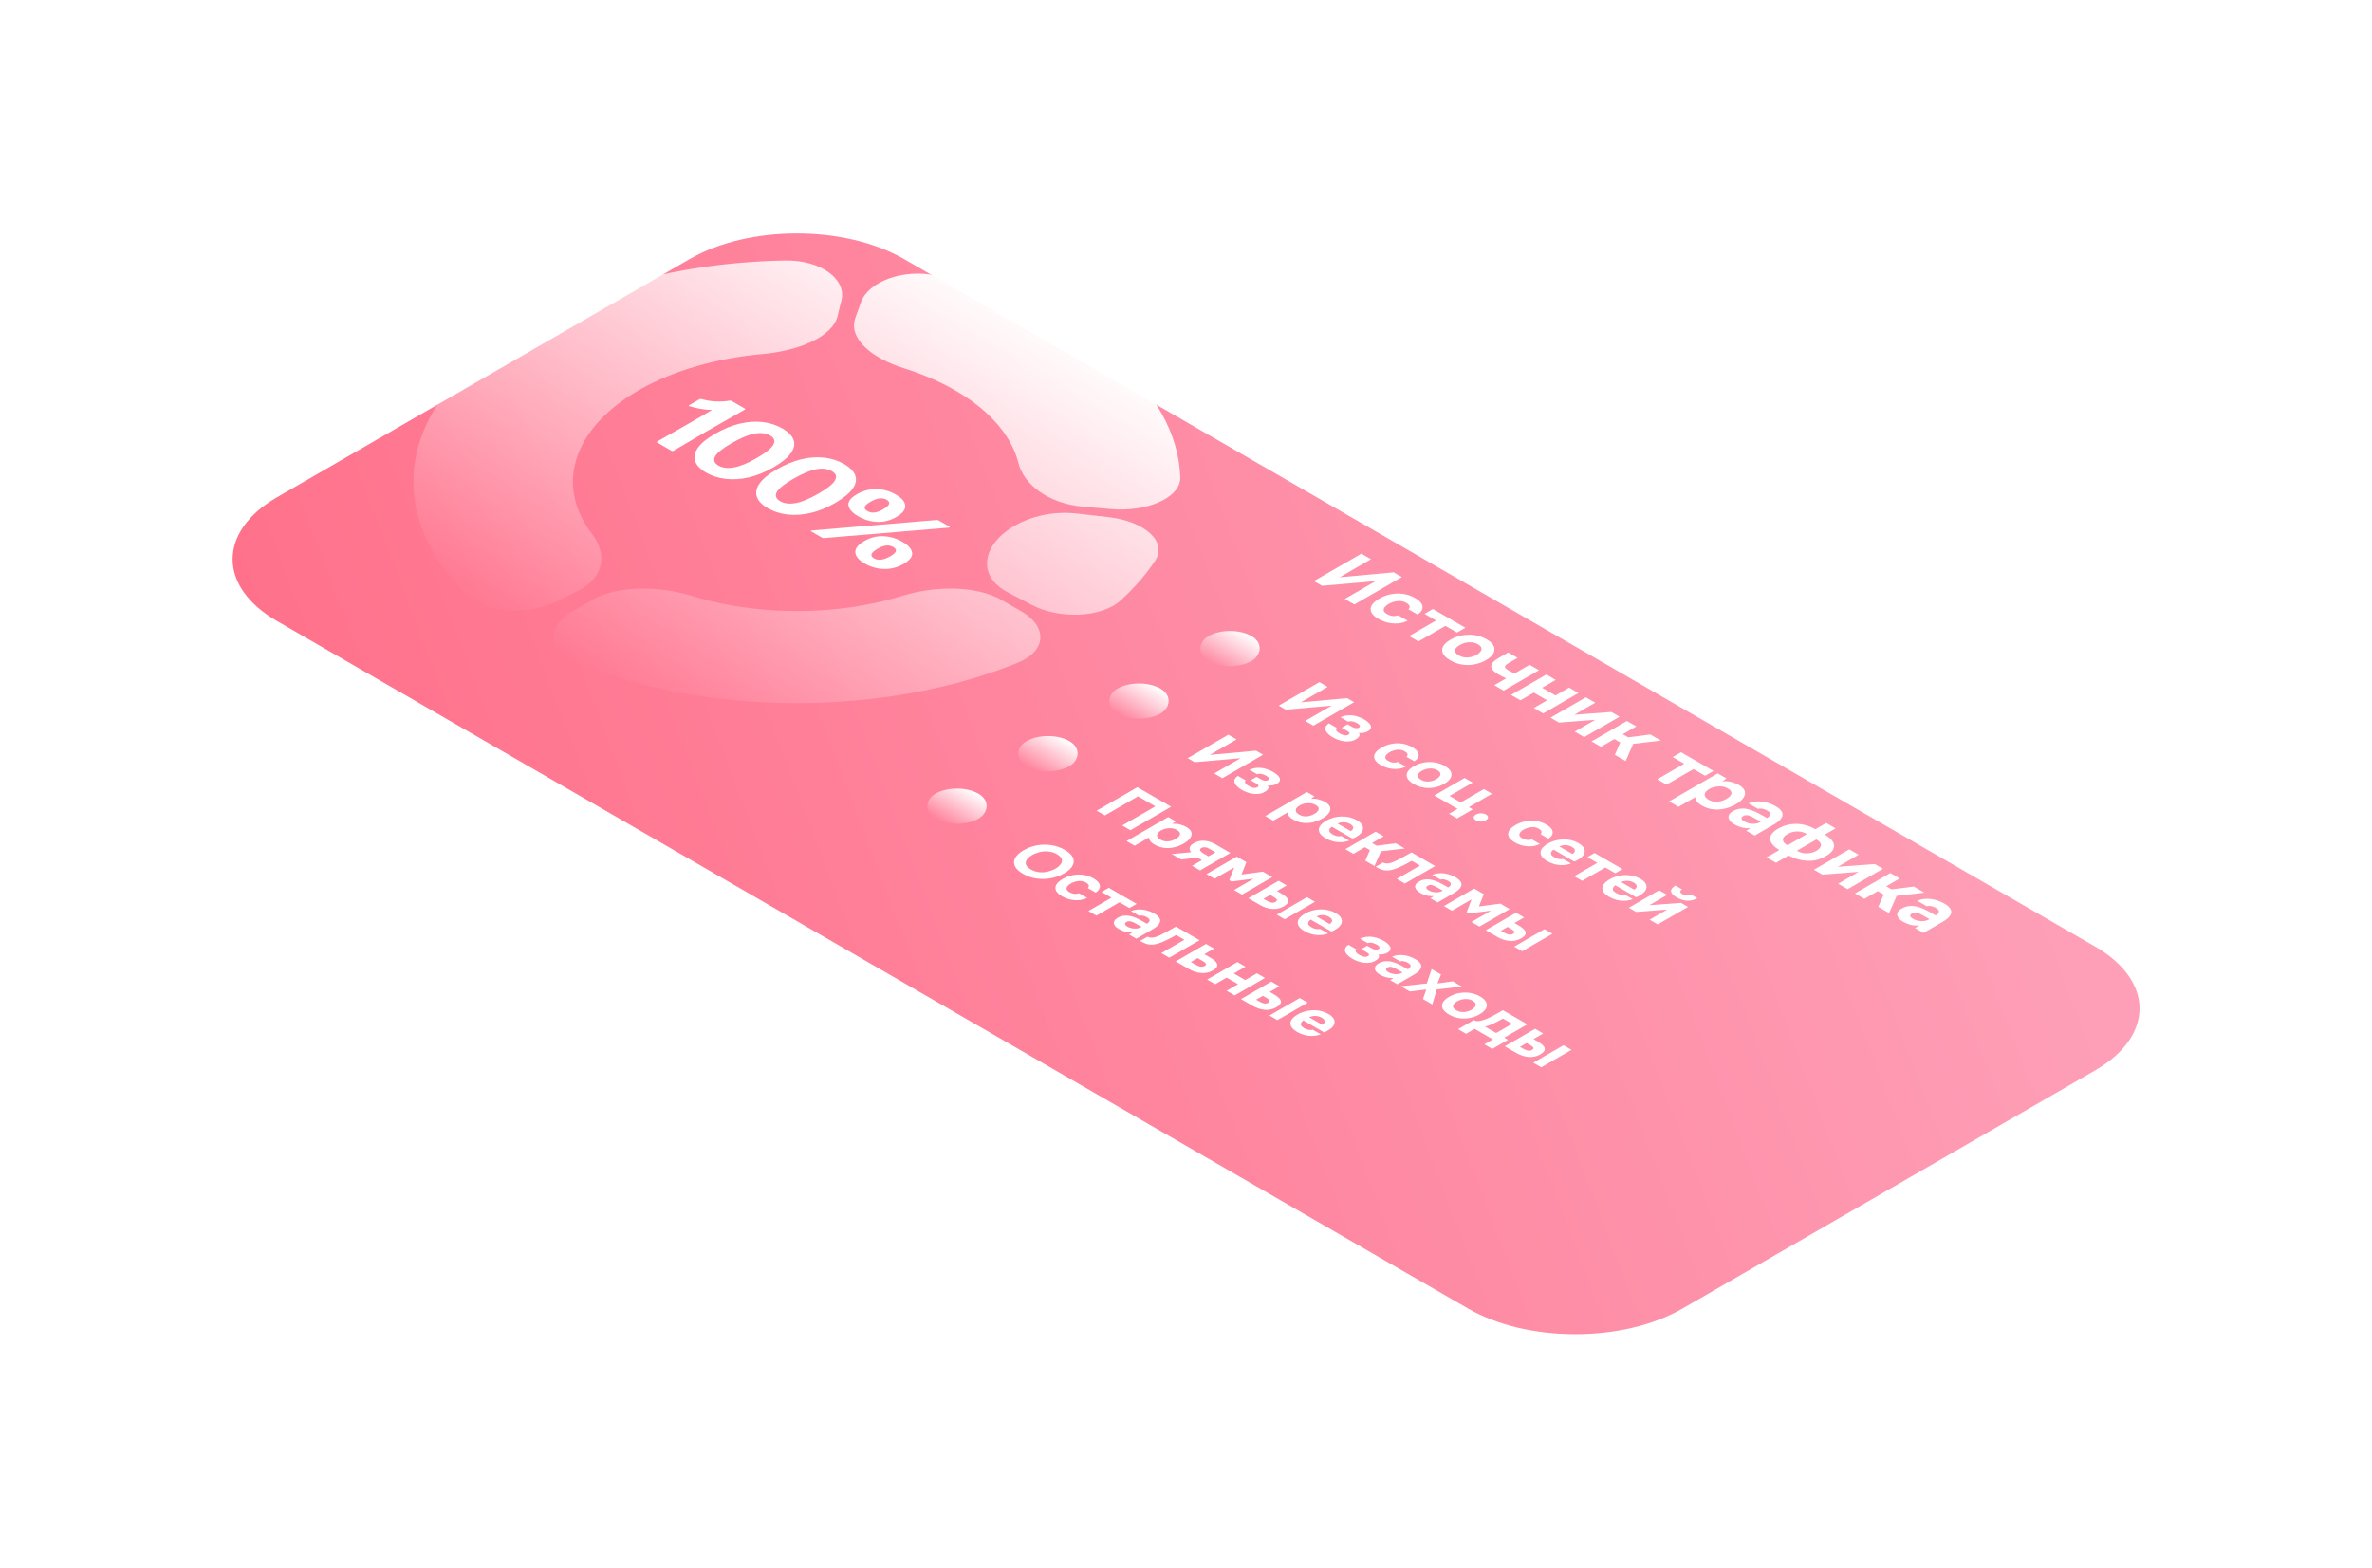 <?xml version="1.0" encoding="UTF-8"?> <svg xmlns="http://www.w3.org/2000/svg" width="475" height="314" viewBox="0 0 475 314" fill="none"><g filter="url(#filter0_bd_435_717)"><path d="M138.098 36.399C149.959 29.551 169.188 29.551 181.048 36.399L419.557 174.101C431.417 180.949 431.417 192.051 419.557 198.899L336.933 246.601C325.072 253.449 305.843 253.449 293.983 246.601L55.474 108.899C43.614 102.051 43.614 90.949 55.474 84.101L138.098 36.399Z" fill="url(#paint0_linear_435_717)"></path></g><path d="M204.545 122.465C209.698 125.44 209.75 130.328 203.792 132.751C199.175 134.628 194.203 136.21 188.961 137.463C179.644 139.691 169.658 140.838 159.573 140.838C149.488 140.838 139.502 139.691 130.185 137.463C124.944 136.21 119.971 134.628 115.355 132.751C109.397 130.328 109.448 125.44 114.601 122.465L118.531 120.196C123.684 117.221 131.994 117.348 138.419 119.332C139.716 119.733 141.048 120.097 142.411 120.423C147.852 121.724 153.684 122.394 159.573 122.394C165.463 122.394 171.295 121.724 176.736 120.423C178.099 120.097 179.431 119.733 180.727 119.332C187.153 117.348 195.463 117.221 200.616 120.196L204.545 122.465Z" fill="url(#paint1_linear_435_717)"></path><path d="M111.426 120.492C105.909 123.241 97.462 122.912 93.714 119.304C88.003 113.806 84.397 107.631 83.21 101.196C81.555 92.223 84.682 83.171 92.173 75.251C99.664 67.331 111.162 60.919 125.133 56.872C135.151 53.97 146.098 52.383 157.197 52.184C164.48 52.054 169.526 55.979 168.503 60.145L167.723 63.322C166.699 67.487 159.925 70.269 152.723 70.911C148.135 71.321 143.658 72.141 139.46 73.357C131.301 75.721 124.586 79.466 120.211 84.091C115.837 88.716 114.011 94.002 114.977 99.243C115.475 101.939 116.699 104.557 118.583 107.007C121.54 110.853 121.149 115.647 115.633 118.396L111.426 120.492Z" fill="url(#paint2_linear_435_717)"></path><path d="M172.41 60.537C173.881 56.416 180.924 53.704 187.705 55.245C201.691 58.424 213.852 63.927 222.561 71.136C231.27 78.346 236.014 86.836 236.349 95.512C236.512 99.718 229.67 102.597 222.464 101.97L216.968 101.492C209.763 100.866 205.004 96.93 203.953 92.767C202.956 88.817 200.381 85.018 196.358 81.688C192.335 78.358 187.05 75.65 180.974 73.746C174.57 71.738 169.817 67.8 171.288 63.679L172.41 60.537Z" fill="url(#paint3_linear_435_717)"></path><path d="M221.98 103.58C229.131 104.392 233.893 108.433 231.286 112.362C229.457 115.118 227.156 117.762 224.417 120.254C220.513 123.807 212.054 124.013 206.659 121.185L201.794 118.634C196.814 116.023 196.627 111.596 199.647 108.126V108.126C202.667 104.655 208.931 102.1 215.532 102.849L221.98 103.58Z" fill="url(#paint4_linear_435_717)"></path><path d="M131.631 88.652C131.498 88.575 131.498 88.499 131.631 88.422L138.387 84.57L142.597 82.115C141.857 82.107 141.107 82.036 140.345 81.903C139.591 81.774 138.837 81.597 138.083 81.371C137.895 81.311 137.877 81.236 138.031 81.147L140.063 79.974C140.167 79.914 140.297 79.9 140.45 79.932C141.421 80.202 142.377 80.359 143.32 80.404C144.27 80.452 145.198 80.4 146.106 80.246C146.253 80.218 146.378 80.234 146.483 80.295L149.143 81.831C149.269 81.903 149.269 81.976 149.143 82.049L141.351 86.487L134.868 90.291C134.735 90.367 134.606 90.369 134.48 90.297L131.631 88.652ZM141.392 94.65C140.219 93.973 139.489 93.213 139.203 92.37C138.916 91.528 139.098 90.641 139.747 89.71C140.397 88.778 141.538 87.841 143.172 86.898C144.869 85.918 146.524 85.237 148.137 84.854C149.764 84.471 151.3 84.366 152.745 84.539C154.191 84.713 155.503 85.14 156.684 85.821C157.857 86.499 158.597 87.252 158.904 88.083C159.218 88.917 159.047 89.802 158.391 90.737C157.741 91.677 156.558 92.642 154.84 93.634C153.206 94.577 151.583 95.237 149.97 95.611C148.357 95.986 146.817 96.089 145.351 95.92C143.891 95.755 142.572 95.331 141.392 94.65ZM143.864 93.247C144.68 93.719 145.707 93.848 146.943 93.634C148.193 93.42 149.729 92.787 151.551 91.735C153.374 90.683 154.481 89.79 154.872 89.056C155.277 88.323 155.064 87.716 154.233 87.236C153.395 86.752 152.354 86.623 151.111 86.849C149.869 87.075 148.318 87.724 146.461 88.796C144.653 89.841 143.56 90.725 143.183 91.451C142.82 92.177 143.047 92.775 143.864 93.247ZM153.748 101.784C152.575 101.106 151.845 100.346 151.559 99.504C151.272 98.661 151.454 97.774 152.103 96.843C152.753 95.912 153.894 94.975 155.528 94.031C157.225 93.052 158.88 92.37 160.493 91.987C162.12 91.604 163.656 91.499 165.101 91.673C166.547 91.846 167.859 92.274 169.039 92.955C170.213 93.632 170.953 94.386 171.26 95.216C171.574 96.051 171.403 96.936 170.747 97.871C170.097 98.811 168.914 99.776 167.196 100.768C165.562 101.711 163.939 102.37 162.326 102.745C160.713 103.12 159.173 103.223 157.707 103.054C156.247 102.888 154.928 102.465 153.748 101.784ZM156.219 100.381C157.036 100.852 158.063 100.981 159.299 100.768C160.549 100.554 162.085 99.921 163.907 98.869C165.73 97.817 166.836 96.924 167.227 96.19C167.632 95.456 167.42 94.85 166.589 94.37C165.751 93.886 164.71 93.757 163.467 93.983C162.224 94.209 160.674 94.858 158.817 95.93C157.008 96.974 155.916 97.859 155.539 98.585C155.176 99.31 155.402 99.909 156.219 100.381ZM171.864 103.414C170.67 102.725 170.017 101.993 169.906 101.219C169.801 100.449 170.37 99.706 171.613 98.988C172.849 98.274 174.154 97.936 175.53 97.972C176.913 98.004 178.204 98.367 179.405 99.061C180.599 99.75 181.221 100.492 181.27 101.286C181.333 102.08 180.746 102.834 179.51 103.548C178.274 104.261 176.986 104.59 175.645 104.533C174.319 104.477 173.058 104.104 171.864 103.414ZM165.004 107.774C164.864 107.791 164.745 107.77 164.648 107.714L162.469 106.456C162.392 106.412 162.364 106.367 162.385 106.323C162.42 106.279 162.49 106.255 162.595 106.251L187.575 104.152C187.708 104.14 187.823 104.162 187.921 104.219L190.099 105.477C190.183 105.525 190.211 105.569 190.183 105.61C190.155 105.65 190.085 105.674 189.973 105.682L165.004 107.774ZM173.687 102.362C174.12 102.612 174.587 102.713 175.09 102.665C175.593 102.616 176.179 102.399 176.85 102.012C177.562 101.6 177.96 101.238 178.044 100.923C178.135 100.613 177.974 100.339 177.562 100.101C177.157 99.867 176.686 99.776 176.148 99.829C175.61 99.881 174.985 100.113 174.273 100.524C173.624 100.899 173.254 101.238 173.163 101.54C173.086 101.842 173.261 102.116 173.687 102.362ZM173.163 112.872C171.969 112.183 171.34 111.441 171.278 110.647C171.229 109.853 171.822 109.099 173.058 108.385C174.294 107.672 175.575 107.343 176.902 107.4C178.243 107.456 179.51 107.829 180.704 108.518C181.898 109.208 182.548 109.937 182.652 110.707C182.771 111.477 182.205 112.223 180.955 112.945C179.72 113.658 178.41 113.999 177.028 113.967C175.659 113.934 174.371 113.57 173.163 112.872ZM175.006 111.832C175.418 112.07 175.89 112.161 176.42 112.104C176.958 112.052 177.583 111.82 178.295 111.409C178.944 111.034 179.311 110.697 179.395 110.399C179.486 110.097 179.315 109.82 178.882 109.57C178.456 109.325 177.988 109.224 177.478 109.268C176.975 109.316 176.389 109.534 175.719 109.921C175.006 110.332 174.608 110.695 174.525 111.01C174.441 111.324 174.601 111.598 175.006 111.832Z" fill="white"></path><path d="M263.104 116.389L272.612 110.899L274.533 112.008L268.274 115.622L279.086 114.637L280.724 115.583L271.216 121.072L269.295 119.964L275.473 116.397L264.742 117.335L263.104 116.389ZM276.036 123.964C275.31 123.545 274.836 123.101 274.612 122.63C274.397 122.165 274.424 121.7 274.693 121.235C274.97 120.764 275.476 120.317 276.21 119.893C276.953 119.464 277.737 119.172 278.561 119.017C279.393 118.857 280.221 118.839 281.045 118.963C281.878 119.092 282.666 119.371 283.409 119.8C283.982 120.131 284.389 120.485 284.631 120.862C284.873 121.24 284.935 121.617 284.819 121.994C284.711 122.377 284.398 122.744 283.879 123.096L282.039 122.033C282.272 121.806 282.343 121.584 282.254 121.366C282.173 121.154 281.976 120.958 281.663 120.777C281.242 120.534 280.817 120.402 280.387 120.382C279.957 120.361 279.541 120.41 279.138 120.529C278.735 120.648 278.386 120.793 278.09 120.963C277.759 121.154 277.5 121.366 277.312 121.599C277.124 121.832 277.052 122.069 277.097 122.312C277.159 122.555 277.383 122.788 277.768 123.01C278.09 123.196 278.444 123.318 278.829 123.375C279.223 123.426 279.613 123.382 279.998 123.243L281.878 124.328C281.251 124.639 280.593 124.817 279.904 124.863C279.214 124.91 278.534 124.853 277.862 124.693C277.209 124.533 276.6 124.29 276.036 123.964ZM282.18 127.403L287.579 124.286L285.269 122.952L286.948 121.983L293.448 125.736L291.769 126.705L289.446 125.364L284.047 128.481L282.18 127.403ZM290.426 132.272C289.71 131.859 289.227 131.414 288.976 130.939C288.734 130.458 288.734 129.977 288.976 129.496C289.227 129.011 289.723 128.553 290.467 128.124C291.228 127.685 292.029 127.393 292.871 127.248C293.73 127.103 294.572 127.098 295.395 127.232C296.228 127.372 296.998 127.646 297.705 128.054C298.422 128.468 298.892 128.915 299.116 129.396C299.339 129.876 299.326 130.36 299.075 130.846C298.825 131.332 298.319 131.794 297.558 132.234C296.815 132.663 296.022 132.95 295.181 133.094C294.357 133.239 293.538 133.242 292.723 133.102C291.917 132.968 291.152 132.691 290.426 132.272ZM292.118 131.264C292.539 131.507 292.96 131.647 293.381 131.683C293.811 131.724 294.223 131.693 294.616 131.59C295.019 131.492 295.382 131.35 295.704 131.164C296.027 130.977 296.277 130.766 296.456 130.528C296.653 130.29 296.721 130.044 296.658 129.791C296.613 129.538 296.38 129.29 295.959 129.047C295.557 128.814 295.131 128.682 294.684 128.651C294.245 128.615 293.82 128.649 293.408 128.752C293.005 128.861 292.638 129.011 292.307 129.202C291.984 129.388 291.733 129.595 291.554 129.822C291.384 130.055 291.335 130.295 291.407 130.543C291.478 130.791 291.716 131.032 292.118 131.264ZM299.231 137.247L301.609 135.875C301.215 135.689 300.906 135.536 300.682 135.418C300.467 135.304 300.275 135.198 300.104 135.1C299.424 134.707 298.976 134.329 298.761 133.968C298.555 133.601 298.573 133.234 298.815 132.867C299.075 132.5 299.54 132.122 300.212 131.735L302.025 130.688L303.905 131.773L302.159 132.781C301.891 132.936 301.68 133.089 301.528 133.239C301.385 133.383 301.344 133.541 301.407 133.712C301.479 133.877 301.703 134.068 302.079 134.286C302.24 134.379 302.428 134.477 302.643 134.58C302.867 134.689 303.09 134.792 303.314 134.89L306.309 133.161L308.189 134.247L301.112 138.333L299.231 137.247ZM302.588 139.185L309.665 135.099L311.545 136.184L308.819 137.758L311.492 139.301L314.218 137.727L316.098 138.813L309.021 142.899L307.14 141.814L309.813 140.271L307.14 138.728L304.468 140.271L302.588 139.185ZM310.496 143.751L317.574 139.665L319.454 140.75L315.264 143.17C315.416 143.154 315.573 143.141 315.734 143.131C315.904 143.115 316.052 143.102 316.177 143.092L322.677 142.611L324.316 143.557L317.238 147.644L315.344 146.55L319.454 144.178C319.293 144.198 319.123 144.214 318.944 144.224C318.782 144.234 318.621 144.245 318.46 144.255L312.188 144.728L310.496 143.751ZM318.719 148.499L325.797 144.413L327.677 145.498L324.964 147.064L326.039 147.685L330.484 147.119L332.606 148.344L327.059 148.987L325.542 152.438L323.38 151.189L324.467 148.716L323.286 148.034L320.6 149.584L318.719 148.499ZM331.861 156.086L337.26 152.969L334.95 151.635L336.629 150.666L343.129 154.419L341.45 155.388L339.127 154.047L333.728 157.164L331.861 156.086ZM334.252 160.521L343.975 154.908L345.734 155.923L344.928 156.497C345.591 156.445 346.191 156.492 346.728 156.637C347.274 156.776 347.767 156.973 348.205 157.226C348.877 157.614 349.275 158.03 349.401 158.474C349.526 158.919 349.427 159.369 349.105 159.823C348.792 160.273 348.29 160.697 347.601 161.095C346.912 161.493 346.173 161.785 345.385 161.971C344.606 162.152 343.823 162.196 343.035 162.103C342.247 162.01 341.49 161.754 340.765 161.335C340.434 161.144 340.17 160.95 339.973 160.754C339.785 160.563 339.655 160.374 339.583 160.188C339.521 160.007 339.485 159.836 339.476 159.676L336.132 161.607L334.252 160.521ZM342.148 160.18C342.569 160.423 342.994 160.56 343.424 160.591C343.854 160.622 344.261 160.583 344.646 160.475C345.04 160.361 345.394 160.214 345.707 160.033C346.048 159.836 346.316 159.619 346.513 159.382C346.71 159.144 346.773 158.901 346.701 158.653C346.647 158.405 346.41 158.159 345.989 157.916C345.613 157.699 345.201 157.57 344.754 157.528C344.315 157.482 343.881 157.505 343.451 157.598C343.021 157.691 342.636 157.836 342.296 158.032C341.956 158.229 341.701 158.448 341.531 158.691C341.369 158.94 341.329 159.19 341.41 159.444C341.499 159.702 341.745 159.948 342.148 160.18ZM347.294 165.105C346.989 164.929 346.734 164.735 346.528 164.523C346.331 164.306 346.206 164.079 346.152 163.841C346.107 163.608 346.152 163.376 346.286 163.143C346.421 162.91 346.667 162.691 347.025 162.484C347.509 162.205 347.992 162.039 348.476 161.988C348.968 161.931 349.456 161.954 349.939 162.057C350.423 162.161 350.906 162.321 351.39 162.538C351.882 162.761 352.361 163.006 352.827 163.275L353.848 163.864C354.107 163.714 354.286 163.554 354.385 163.383C354.501 163.213 354.519 163.042 354.438 162.872C354.367 162.696 354.183 162.523 353.888 162.352C353.7 162.244 353.489 162.153 353.257 162.081C353.042 162.008 352.831 161.964 352.625 161.949C352.419 161.933 352.227 161.957 352.048 162.019L350.141 160.918C350.589 160.721 351.05 160.6 351.524 160.553C352.008 160.502 352.487 160.509 352.961 160.577C353.436 160.644 353.888 160.755 354.318 160.91C354.765 161.065 355.177 161.251 355.553 161.468C356.243 161.866 356.677 162.267 356.856 162.67C357.044 163.078 356.995 163.489 356.708 163.903C356.431 164.322 355.929 164.74 355.204 165.159L351.39 167.361L349.698 166.384L350.503 165.888C350.056 165.909 349.635 165.888 349.241 165.826C348.865 165.764 348.52 165.668 348.207 165.539C347.885 165.415 347.58 165.27 347.294 165.105ZM349.295 164.539C349.617 164.725 349.971 164.857 350.356 164.934C350.75 165.007 351.126 165.022 351.484 164.981C351.86 164.939 352.182 164.841 352.451 164.686L352.599 164.601L351.309 163.856C351.112 163.743 350.915 163.639 350.718 163.546C350.53 163.458 350.338 163.389 350.141 163.337C349.962 163.285 349.778 163.267 349.59 163.283C349.42 163.298 349.25 163.355 349.08 163.453C348.892 163.562 348.78 163.678 348.744 163.802C348.717 163.931 348.753 164.061 348.852 164.19C348.959 164.314 349.107 164.43 349.295 164.539ZM353.772 171.729L356.297 170.272C355.768 169.936 355.348 169.589 355.034 169.233C354.721 168.876 354.537 168.511 354.484 168.139C354.439 167.772 354.542 167.408 354.792 167.046C355.052 166.679 355.482 166.322 356.082 165.976C356.888 165.511 357.72 165.216 358.58 165.092C359.448 164.973 360.303 165.002 361.145 165.177C361.995 165.358 362.792 165.663 363.535 166.092L365.711 164.836L367.591 165.922L365.416 167.178C366.195 167.628 366.732 168.098 367.027 168.589C367.332 169.075 367.367 169.566 367.135 170.062C366.92 170.558 366.401 171.044 365.577 171.52C364.789 171.975 363.97 172.257 363.119 172.365C362.277 172.469 361.436 172.427 360.594 172.241C359.762 172.06 358.956 171.766 358.177 171.357L355.652 172.815L353.772 171.729ZM357.949 169.318L361.857 167.062C361.212 166.689 360.541 166.514 359.842 166.534C359.162 166.555 358.535 166.731 357.962 167.062C357.577 167.284 357.308 167.522 357.156 167.775C357.013 168.033 357.004 168.292 357.129 168.55C357.264 168.814 357.537 169.07 357.949 169.318ZM359.829 170.403C360.276 170.652 360.724 170.812 361.172 170.884C361.619 170.957 362.063 170.949 362.501 170.861C362.949 170.778 363.365 170.626 363.75 170.403C364.323 170.073 364.623 169.708 364.65 169.31C364.695 168.912 364.39 168.524 363.737 168.147L359.829 170.403ZM363.246 174.206L370.323 170.12L372.204 171.205L368.014 173.625C368.166 173.609 368.322 173.596 368.484 173.586C368.654 173.57 368.801 173.557 368.927 173.547L375.427 173.066L377.065 174.012L369.988 178.099L368.094 177.005L372.204 174.633C372.043 174.653 371.872 174.669 371.693 174.679C371.532 174.69 371.371 174.7 371.21 174.71L364.938 175.183L363.246 174.206ZM371.469 178.954L378.547 174.868L380.427 175.953L377.714 177.519L378.789 178.14L383.234 177.574L385.356 178.799L379.809 179.442L378.292 182.893L376.129 181.644L377.217 179.171L376.035 178.489L373.349 180.039L371.469 178.954ZM381.079 184.611C380.774 184.435 380.519 184.241 380.313 184.029C380.116 183.812 379.991 183.584 379.937 183.347C379.892 183.114 379.937 182.881 380.071 182.649C380.206 182.416 380.452 182.196 380.81 181.99C381.294 181.711 381.777 181.545 382.26 181.493C382.753 181.437 383.241 181.46 383.724 181.563C384.208 181.667 384.691 181.827 385.175 182.044C385.667 182.266 386.146 182.512 386.612 182.781L387.633 183.37C387.892 183.22 388.071 183.06 388.17 182.889C388.286 182.719 388.304 182.548 388.223 182.377C388.152 182.202 387.968 182.028 387.673 181.858C387.485 181.749 387.274 181.659 387.042 181.587C386.827 181.514 386.616 181.47 386.41 181.455C386.204 181.439 386.012 181.462 385.833 181.524L383.926 180.423C384.373 180.227 384.835 180.106 385.309 180.059C385.793 180.007 386.272 180.015 386.746 180.082C387.221 180.149 387.673 180.261 388.103 180.416C388.55 180.571 388.962 180.757 389.338 180.974C390.028 181.372 390.462 181.773 390.641 182.176C390.829 182.584 390.78 182.995 390.493 183.409C390.216 183.827 389.714 184.246 388.989 184.665L385.175 186.867L383.483 185.89L384.288 185.394C383.841 185.414 383.42 185.394 383.026 185.332C382.65 185.27 382.305 185.174 381.992 185.045C381.67 184.921 381.365 184.776 381.079 184.611ZM383.08 184.044C383.402 184.231 383.756 184.362 384.141 184.44C384.535 184.512 384.911 184.528 385.269 184.486C385.645 184.445 385.967 184.347 386.236 184.192L386.384 184.107L385.094 183.362C384.897 183.248 384.7 183.145 384.503 183.052C384.315 182.964 384.123 182.894 383.926 182.843C383.747 182.791 383.563 182.773 383.375 182.788C383.205 182.804 383.035 182.861 382.865 182.959C382.677 183.068 382.565 183.184 382.529 183.308C382.502 183.437 382.538 183.566 382.637 183.696C382.744 183.82 382.892 183.936 383.08 184.044Z" fill="white"></path><path d="M256.059 141.337L264.209 136.631L265.855 137.582L260.491 140.679L269.758 139.835L271.162 140.646L263.012 145.351L261.366 144.401L266.661 141.343L257.464 142.148L256.059 141.337ZM266.925 147.703C266.603 147.517 266.315 147.311 266.062 147.085C265.808 146.859 265.62 146.622 265.497 146.374C265.39 146.126 265.379 145.876 265.463 145.623C265.547 145.37 265.766 145.125 266.119 144.885L267.685 145.789C267.554 145.9 267.504 146.022 267.535 146.155C267.566 146.288 267.65 146.421 267.788 146.553C267.934 146.682 268.099 146.799 268.283 146.906C268.452 147.003 268.636 147.092 268.836 147.172C269.043 147.247 269.246 147.289 269.446 147.298C269.653 147.302 269.845 147.254 270.021 147.152C270.16 147.072 270.233 146.99 270.24 146.906C270.248 146.822 270.206 146.735 270.114 146.646C270.029 146.562 269.903 146.471 269.734 146.374L268.675 145.763L269.86 145.078L270.689 145.557C270.827 145.636 270.962 145.701 271.092 145.749C271.223 145.798 271.349 145.831 271.472 145.849C271.595 145.867 271.71 145.867 271.817 145.849C271.925 145.831 272.028 145.794 272.128 145.736C272.274 145.652 272.343 145.559 272.335 145.457C272.343 145.355 272.293 145.255 272.186 145.158C272.086 145.056 271.952 144.956 271.783 144.859C271.614 144.761 271.418 144.675 271.196 144.599C270.988 144.524 270.777 144.478 270.563 144.46C270.355 144.447 270.156 144.478 269.964 144.553L268.433 143.669C269.016 143.403 269.588 143.268 270.148 143.264C270.716 143.255 271.253 143.33 271.76 143.49C272.274 143.645 272.738 143.842 273.153 144.081C273.444 144.249 273.705 144.431 273.935 144.626C274.166 144.821 274.334 145.025 274.442 145.238C274.557 145.455 274.576 145.67 274.499 145.882C274.423 146.095 274.219 146.296 273.889 146.487C273.659 146.62 273.383 146.717 273.061 146.779C272.754 146.841 272.439 146.846 272.117 146.793C272.278 147.045 272.293 147.28 272.163 147.497C272.04 147.71 271.829 147.903 271.529 148.075C271.161 148.288 270.774 148.423 270.367 148.481C269.968 148.534 269.561 148.534 269.147 148.481C268.74 148.423 268.345 148.324 267.961 148.182C267.585 148.044 267.24 147.885 266.925 147.703ZM276.508 153.236C275.886 152.877 275.48 152.496 275.288 152.093C275.104 151.694 275.127 151.295 275.357 150.897C275.595 150.493 276.028 150.11 276.658 149.747C277.295 149.379 277.966 149.129 278.672 148.996C279.386 148.858 280.096 148.843 280.802 148.949C281.515 149.06 282.191 149.299 282.828 149.667C283.319 149.951 283.668 150.254 283.875 150.578C284.082 150.901 284.136 151.224 284.036 151.548C283.944 151.876 283.676 152.19 283.231 152.492L281.654 151.581C281.853 151.386 281.914 151.196 281.838 151.01C281.769 150.828 281.6 150.66 281.331 150.504C280.971 150.296 280.606 150.183 280.238 150.165C279.869 150.148 279.512 150.19 279.167 150.292C278.822 150.394 278.522 150.518 278.269 150.664C277.985 150.828 277.763 151.01 277.602 151.209C277.44 151.408 277.379 151.612 277.417 151.82C277.471 152.029 277.663 152.228 277.993 152.419C278.269 152.578 278.572 152.682 278.902 152.731C279.24 152.775 279.574 152.738 279.904 152.618L281.515 153.548C280.978 153.814 280.414 153.967 279.823 154.007C279.232 154.047 278.649 153.998 278.073 153.861C277.513 153.723 276.991 153.515 276.508 153.236ZM283.087 157.034C282.473 156.68 282.059 156.299 281.844 155.891C281.637 155.479 281.637 155.067 281.844 154.655C282.059 154.239 282.485 153.846 283.122 153.479C283.774 153.102 284.461 152.852 285.182 152.728C285.919 152.604 286.64 152.599 287.346 152.714C288.06 152.834 288.72 153.069 289.326 153.419C289.94 153.773 290.343 154.157 290.535 154.569C290.727 154.981 290.715 155.395 290.5 155.812C290.286 156.228 289.852 156.625 289.2 157.001C288.563 157.369 287.883 157.615 287.162 157.739C286.456 157.863 285.754 157.865 285.055 157.746C284.365 157.63 283.709 157.393 283.087 157.034ZM284.537 156.17C284.898 156.379 285.259 156.498 285.62 156.529C285.988 156.565 286.341 156.538 286.679 156.45C287.024 156.365 287.335 156.244 287.611 156.084C287.887 155.925 288.102 155.743 288.256 155.539C288.424 155.335 288.482 155.125 288.428 154.908C288.39 154.691 288.19 154.478 287.83 154.27C287.484 154.07 287.12 153.957 286.736 153.931C286.36 153.9 285.996 153.928 285.643 154.017C285.297 154.11 284.983 154.239 284.699 154.403C284.422 154.562 284.207 154.739 284.054 154.934C283.908 155.134 283.866 155.34 283.927 155.552C283.989 155.765 284.192 155.971 284.537 156.17ZM290.174 163L291.878 162.017L287.227 159.332L293.293 155.829L294.905 156.76L290.277 159.431L292.522 160.727L297.15 158.056L298.773 158.993L294.145 161.664L294.928 162.116L291.785 163.931L290.174 163ZM295.554 164.312C295.278 164.153 295.128 163.969 295.105 163.76C295.082 163.552 295.228 163.357 295.543 163.176C295.865 162.99 296.214 162.899 296.59 162.903C296.974 162.912 297.3 162.994 297.569 163.149C297.837 163.304 297.975 163.49 297.983 163.707C297.998 163.92 297.845 164.119 297.523 164.305C297.2 164.492 296.859 164.578 296.498 164.565C296.137 164.551 295.823 164.467 295.554 164.312ZM303.353 168.735C302.731 168.376 302.325 167.995 302.133 167.592C301.949 167.193 301.972 166.794 302.202 166.396C302.44 165.992 302.873 165.609 303.503 165.246C304.14 164.878 304.811 164.628 305.517 164.495C306.231 164.357 306.941 164.342 307.647 164.448C308.361 164.559 309.036 164.798 309.673 165.166C310.164 165.45 310.513 165.753 310.72 166.077C310.928 166.4 310.981 166.723 310.882 167.047C310.789 167.375 310.521 167.689 310.076 167.991L308.499 167.08C308.698 166.885 308.76 166.695 308.683 166.509C308.614 166.327 308.445 166.159 308.176 166.003C307.816 165.795 307.451 165.682 307.083 165.665C306.714 165.647 306.358 165.689 306.012 165.791C305.667 165.893 305.368 166.017 305.114 166.163C304.83 166.327 304.608 166.509 304.447 166.708C304.285 166.907 304.224 167.111 304.262 167.319C304.316 167.528 304.508 167.727 304.838 167.918C305.114 168.077 305.417 168.181 305.747 168.23C306.085 168.274 306.419 168.237 306.749 168.117L308.361 169.047C307.823 169.313 307.259 169.466 306.668 169.506C306.077 169.546 305.494 169.497 304.919 169.36C304.358 169.222 303.837 169.014 303.353 168.735ZM309.875 172.5C309.238 172.132 308.823 171.747 308.631 171.344C308.439 170.941 308.455 170.537 308.677 170.134C308.908 169.727 309.334 169.343 309.955 168.984C310.584 168.621 311.256 168.375 311.97 168.247C312.691 168.114 313.409 168.098 314.122 168.2C314.844 168.307 315.511 168.537 316.125 168.891C316.578 169.153 316.9 169.428 317.092 169.716C317.292 170.008 317.372 170.303 317.334 170.599C317.311 170.896 317.177 171.187 316.931 171.47C316.693 171.749 316.356 172.011 315.918 172.254C315.803 172.312 315.692 172.367 315.584 172.42C315.484 172.478 315.373 172.529 315.25 172.573L311.095 170.174C310.888 170.32 310.742 170.48 310.657 170.653C310.573 170.825 310.569 171 310.646 171.178C310.738 171.355 310.93 171.528 311.221 171.696C311.413 171.807 311.609 171.898 311.808 171.969C312.016 172.035 312.223 172.075 312.43 172.088C312.637 172.101 312.825 172.086 312.994 172.042L314.583 172.959C314.03 173.163 313.47 173.269 312.902 173.278C312.342 173.291 311.801 173.227 311.279 173.085C310.765 172.939 310.297 172.744 309.875 172.5ZM312.257 169.543L314.894 171.065C315.093 170.941 315.231 170.799 315.308 170.639C315.4 170.48 315.404 170.314 315.319 170.141C315.25 169.968 315.07 169.797 314.778 169.629C314.487 169.461 314.184 169.352 313.869 169.303C313.562 169.259 313.267 169.261 312.983 169.31C312.714 169.359 312.472 169.436 312.257 169.543ZM315.241 175.506L319.869 172.834L317.889 171.691L319.328 170.86L324.899 174.077L323.46 174.907L321.469 173.758L316.841 176.429L315.241 175.506ZM322.252 179.646C321.615 179.278 321.2 178.893 321.008 178.49C320.817 178.087 320.832 177.683 321.054 177.28C321.285 176.872 321.711 176.489 322.332 176.13C322.962 175.767 323.633 175.521 324.347 175.393C325.068 175.26 325.786 175.244 326.499 175.346C327.221 175.452 327.888 175.683 328.502 176.037C328.955 176.299 329.277 176.573 329.469 176.861C329.669 177.154 329.749 177.448 329.711 177.745C329.688 178.042 329.554 178.332 329.308 178.616C329.07 178.895 328.733 179.157 328.295 179.4C328.18 179.458 328.069 179.513 327.961 179.566C327.862 179.624 327.75 179.675 327.628 179.719L323.472 177.32C323.265 177.466 323.119 177.626 323.034 177.799C322.95 177.971 322.946 178.146 323.023 178.324C323.115 178.501 323.307 178.674 323.598 178.842C323.79 178.953 323.986 179.044 324.186 179.114C324.393 179.181 324.6 179.221 324.807 179.234C325.014 179.247 325.202 179.232 325.371 179.188L326.96 180.105C326.407 180.309 325.847 180.415 325.279 180.424C324.719 180.437 324.178 180.373 323.656 180.231C323.142 180.085 322.674 179.89 322.252 179.646ZM324.635 176.689L327.271 178.211C327.47 178.087 327.608 177.945 327.685 177.785C327.777 177.626 327.781 177.46 327.697 177.287C327.628 177.114 327.447 176.943 327.156 176.775C326.864 176.607 326.561 176.498 326.246 176.449C325.939 176.405 325.644 176.407 325.36 176.456C325.091 176.505 324.849 176.582 324.635 176.689ZM326.179 181.821L332.246 178.318L333.857 179.249L330.266 181.322C330.396 181.309 330.531 181.298 330.669 181.289C330.815 181.276 330.941 181.265 331.049 181.256L336.62 180.844L338.025 181.655L331.958 185.157L330.335 184.22L333.857 182.186C333.719 182.204 333.574 182.217 333.42 182.226C333.282 182.235 333.144 182.244 333.006 182.253L327.63 182.658L326.179 181.821ZM335.757 179.747C335.082 179.357 334.709 178.961 334.64 178.557C334.579 178.15 334.87 177.756 335.515 177.374L336.85 178.145C336.559 178.323 336.432 178.489 336.471 178.644C336.517 178.803 336.662 178.954 336.908 179.096C337.169 179.246 337.43 179.331 337.691 179.348C337.959 179.371 338.247 179.297 338.554 179.129L339.889 179.9C339.46 180.148 339.011 180.305 338.543 180.372C338.082 180.434 337.614 180.412 337.138 180.305C336.678 180.199 336.217 180.013 335.757 179.747Z" fill="white"></path><path d="M237.833 151.86L245.983 147.154L247.629 148.105L242.264 151.202L251.531 150.358L252.936 151.169L244.786 155.874L243.139 154.924L248.435 151.866L239.237 152.671L237.833 151.86ZM248.698 158.226C248.376 158.04 248.088 157.834 247.835 157.608C247.582 157.382 247.394 157.145 247.271 156.897C247.163 156.649 247.152 156.398 247.236 156.146C247.321 155.893 247.54 155.647 247.893 155.408L249.458 156.312C249.328 156.423 249.278 156.545 249.308 156.678C249.339 156.811 249.424 156.943 249.562 157.076C249.707 157.205 249.872 157.322 250.057 157.429C250.226 157.526 250.41 157.615 250.609 157.694C250.816 157.77 251.02 157.812 251.219 157.821C251.427 157.825 251.618 157.776 251.795 157.675C251.933 157.595 252.006 157.513 252.014 157.429C252.021 157.344 251.979 157.258 251.887 157.169C251.803 157.085 251.676 156.994 251.507 156.897L250.448 156.286L251.634 155.601L252.463 156.079C252.601 156.159 252.735 156.223 252.865 156.272C252.996 156.321 253.123 156.354 253.245 156.372C253.368 156.39 253.483 156.39 253.591 156.372C253.698 156.354 253.802 156.317 253.902 156.259C254.047 156.175 254.116 156.082 254.109 155.98C254.116 155.878 254.067 155.778 253.959 155.681C253.859 155.579 253.725 155.479 253.556 155.382C253.387 155.284 253.192 155.198 252.969 155.122C252.762 155.047 252.551 155.001 252.336 154.983C252.129 154.97 251.929 155.001 251.737 155.076L250.206 154.192C250.79 153.926 251.361 153.791 251.922 153.787C252.489 153.778 253.027 153.853 253.533 154.013C254.047 154.168 254.512 154.365 254.926 154.604C255.218 154.772 255.479 154.954 255.709 155.149C255.939 155.344 256.108 155.548 256.215 155.76C256.33 155.978 256.35 156.192 256.273 156.405C256.196 156.618 255.993 156.819 255.663 157.01C255.433 157.143 255.156 157.24 254.834 157.302C254.527 157.364 254.212 157.369 253.89 157.316C254.051 157.568 254.067 157.803 253.936 158.02C253.813 158.233 253.602 158.426 253.303 158.598C252.935 158.811 252.547 158.946 252.14 159.004C251.741 159.057 251.334 159.057 250.92 159.004C250.513 158.946 250.118 158.846 249.734 158.705C249.358 158.567 249.013 158.408 248.698 158.226ZM253.377 163.453L261.712 158.641L263.22 159.512L262.529 160.004C263.097 159.96 263.611 159.999 264.072 160.124C264.54 160.243 264.962 160.412 265.338 160.629C265.913 160.961 266.255 161.318 266.362 161.699C266.47 162.08 266.385 162.465 266.109 162.855C265.841 163.241 265.411 163.604 264.82 163.945C264.229 164.286 263.596 164.537 262.92 164.696C262.253 164.851 261.581 164.889 260.906 164.809C260.231 164.729 259.582 164.51 258.961 164.151C258.677 163.987 258.45 163.821 258.281 163.653C258.12 163.489 258.009 163.327 257.948 163.167C257.894 163.012 257.863 162.866 257.855 162.729L254.989 164.384L253.377 163.453ZM260.146 163.161C260.507 163.369 260.871 163.486 261.24 163.513C261.608 163.54 261.957 163.506 262.287 163.413C262.625 163.316 262.928 163.19 263.197 163.035C263.488 162.866 263.719 162.68 263.887 162.476C264.056 162.272 264.11 162.064 264.049 161.852C264.003 161.639 263.799 161.428 263.439 161.22C263.116 161.034 262.763 160.923 262.379 160.888C262.003 160.848 261.631 160.868 261.263 160.948C260.894 161.027 260.564 161.151 260.273 161.32C259.981 161.488 259.763 161.676 259.617 161.885C259.479 162.097 259.444 162.312 259.513 162.529C259.59 162.751 259.801 162.961 260.146 163.161ZM265.477 167.914C264.84 167.546 264.426 167.16 264.234 166.757C264.042 166.354 264.058 165.951 264.28 165.548C264.51 165.14 264.936 164.757 265.558 164.398C266.187 164.034 266.859 163.789 267.572 163.66C268.294 163.527 269.011 163.512 269.725 163.614C270.447 163.72 271.114 163.95 271.728 164.305C272.181 164.566 272.503 164.841 272.695 165.129C272.895 165.421 272.975 165.716 272.937 166.013C272.914 166.31 272.779 166.6 272.534 166.883C272.296 167.163 271.958 167.424 271.521 167.668C271.406 167.725 271.295 167.781 271.187 167.834C271.087 167.891 270.976 167.942 270.853 167.987L266.698 165.587C266.49 165.734 266.345 165.893 266.26 166.066C266.176 166.239 266.172 166.414 266.249 166.591C266.341 166.768 266.533 166.941 266.824 167.109C267.016 167.22 267.212 167.311 267.411 167.382C267.619 167.448 267.826 167.488 268.033 167.502C268.24 167.515 268.428 167.499 268.597 167.455L270.186 168.372C269.633 168.576 269.073 168.682 268.505 168.691C267.945 168.704 267.404 168.64 266.882 168.498C266.368 168.352 265.899 168.157 265.477 167.914ZM267.86 164.956L270.496 166.478C270.696 166.354 270.834 166.212 270.911 166.053C271.003 165.893 271.007 165.727 270.922 165.554C270.853 165.381 270.673 165.211 270.381 165.042C270.09 164.874 269.787 164.766 269.472 164.717C269.165 164.672 268.869 164.675 268.585 164.723C268.317 164.772 268.075 164.85 267.86 164.956ZM269.405 170.088L275.472 166.586L277.083 167.516L274.758 168.859L275.679 169.39L279.489 168.905L281.308 169.955L276.554 170.507L275.253 173.464L273.4 172.394L274.332 170.274L273.319 169.689L271.017 171.019L269.405 170.088ZM275.475 173.606L276.948 172.755C277.125 172.857 277.313 172.917 277.512 172.935C277.727 172.952 277.95 172.944 278.18 172.908C278.441 172.864 278.713 172.782 278.997 172.662C279.281 172.543 279.55 172.418 279.803 172.29C280.156 172.113 280.513 171.924 280.874 171.725C281.242 171.53 281.58 171.344 281.887 171.167C282.201 170.994 282.459 170.85 282.658 170.735L287.389 173.466L281.323 176.969L279.723 176.045L284.35 173.373L282.693 172.416C282.447 172.558 282.171 172.713 281.864 172.881C281.564 173.045 281.254 173.207 280.931 173.367C280.617 173.522 280.306 173.666 279.999 173.799C279.654 173.945 279.297 174.071 278.928 174.177C278.575 174.284 278.211 174.344 277.835 174.357C277.443 174.37 277.067 174.317 276.707 174.197C276.354 174.073 275.943 173.876 275.475 173.606ZM284.376 178.824C284.115 178.674 283.896 178.508 283.719 178.326C283.551 178.14 283.443 177.945 283.397 177.741C283.359 177.542 283.397 177.342 283.512 177.143C283.627 176.944 283.838 176.755 284.145 176.578C284.56 176.339 284.974 176.197 285.389 176.153C285.811 176.104 286.229 176.124 286.643 176.212C287.058 176.301 287.472 176.438 287.887 176.625C288.309 176.815 288.719 177.026 289.118 177.256L289.993 177.761C290.216 177.633 290.369 177.495 290.454 177.349C290.553 177.203 290.569 177.057 290.5 176.91C290.438 176.76 290.281 176.611 290.028 176.465C289.867 176.372 289.686 176.294 289.487 176.232C289.302 176.17 289.122 176.133 288.946 176.119C288.769 176.106 288.604 176.126 288.451 176.179L286.816 175.236C287.2 175.067 287.595 174.963 288.002 174.923C288.416 174.879 288.827 174.885 289.233 174.943C289.64 175.001 290.028 175.096 290.396 175.229C290.78 175.362 291.133 175.521 291.455 175.707C292.046 176.049 292.418 176.392 292.572 176.738C292.733 177.088 292.691 177.44 292.445 177.794C292.207 178.153 291.777 178.512 291.156 178.871L287.887 180.758L286.436 179.921L287.127 179.496C286.743 179.513 286.382 179.496 286.045 179.443C285.722 179.389 285.427 179.307 285.158 179.197C284.882 179.09 284.621 178.966 284.376 178.824ZM286.091 178.339C286.367 178.499 286.67 178.612 287 178.678C287.338 178.74 287.66 178.754 287.967 178.718C288.289 178.683 288.566 178.598 288.796 178.466L288.923 178.392L287.817 177.754C287.649 177.657 287.48 177.568 287.311 177.489C287.15 177.413 286.985 177.353 286.816 177.309C286.662 177.265 286.505 177.249 286.344 177.263C286.198 177.276 286.052 177.325 285.907 177.409C285.745 177.502 285.649 177.602 285.619 177.708C285.596 177.819 285.626 177.929 285.711 178.04C285.803 178.147 285.93 178.246 286.091 178.339ZM289.145 181.485L295.212 177.983L297.134 179.093L296.167 181.565L300.438 181L302.326 182.09L296.26 185.593L294.659 184.669L298.585 182.402L294.176 182.967L293.715 182.702L294.694 180.143L290.757 182.416L289.145 181.485ZM297.52 186.321L303.587 182.818L305.21 183.755L303.265 184.878L304.163 185.397C304.508 185.596 304.796 185.798 305.026 186.002C305.264 186.21 305.417 186.423 305.486 186.64C305.563 186.852 305.532 187.069 305.394 187.291C305.264 187.508 304.999 187.732 304.6 187.962C304.216 188.184 303.813 188.332 303.391 188.408C302.985 188.483 302.574 188.498 302.16 188.454C301.753 188.405 301.354 188.312 300.962 188.175C300.579 188.042 300.218 187.878 299.88 187.683L297.52 186.321ZM300.56 186.44L301.031 186.713C301.216 186.819 301.388 186.91 301.549 186.985C301.718 187.065 301.883 187.125 302.044 187.165C302.213 187.209 302.371 187.224 302.516 187.211C302.67 187.193 302.82 187.143 302.965 187.058C303.111 186.974 303.199 186.892 303.23 186.812C303.269 186.728 303.265 186.646 303.219 186.567C303.173 186.487 303.096 186.407 302.988 186.327C302.896 186.248 302.785 186.17 302.655 186.095L301.906 185.663L300.56 186.44ZM303.219 189.61L309.285 186.108L310.885 187.032L304.819 190.534L303.219 189.61Z" fill="white"></path><path d="M219.606 162.383L227.756 157.678L234.525 161.586L226.375 166.291L224.729 165.341L231.359 161.513L227.883 159.505L221.252 163.334L219.606 162.383ZM225.607 168.466L233.941 163.655L235.449 164.525L234.758 165.017C235.326 164.973 235.84 165.013 236.301 165.137C236.769 165.256 237.191 165.425 237.567 165.642C238.143 165.974 238.484 166.331 238.592 166.712C238.699 167.093 238.615 167.478 238.338 167.868C238.07 168.254 237.64 168.617 237.049 168.958C236.458 169.299 235.825 169.55 235.15 169.709C234.482 169.864 233.811 169.902 233.135 169.822C232.46 169.742 231.811 169.523 231.19 169.164C230.906 169 230.679 168.834 230.511 168.666C230.349 168.502 230.238 168.34 230.177 168.181C230.123 168.025 230.092 167.879 230.085 167.742L227.218 169.397L225.607 168.466ZM232.375 168.174C232.736 168.382 233.101 168.5 233.469 168.526C233.837 168.553 234.187 168.519 234.517 168.426C234.854 168.329 235.157 168.203 235.426 168.048C235.718 167.879 235.948 167.693 236.117 167.489C236.286 167.286 236.339 167.077 236.278 166.865C236.232 166.652 236.028 166.441 235.668 166.233C235.345 166.047 234.992 165.936 234.609 165.901C234.233 165.861 233.86 165.881 233.492 165.961C233.124 166.04 232.794 166.165 232.502 166.333C232.21 166.501 231.992 166.69 231.846 166.898C231.708 167.111 231.673 167.325 231.742 167.543C231.819 167.764 232.03 167.975 232.375 168.174ZM234.633 171.059L238.547 170.7C238.278 170.412 238.175 170.109 238.236 169.79C238.305 169.466 238.558 169.178 238.996 168.926C239.403 168.691 239.802 168.536 240.193 168.46C240.592 168.381 240.98 168.365 241.356 168.414C241.747 168.463 242.123 168.556 242.484 168.693C242.845 168.83 243.194 168.997 243.531 169.192L246.386 170.84L240.32 174.342L238.72 173.418L240.677 172.289L239.767 171.764L236.532 172.156L234.633 171.059ZM241.114 171.013L242 171.524L243.405 170.714L242.231 170.036C242.077 169.947 241.928 169.874 241.782 169.816C241.644 169.763 241.505 169.728 241.367 169.71C241.229 169.692 241.091 169.697 240.953 169.723C240.822 169.745 240.696 169.792 240.573 169.863C240.412 169.956 240.32 170.053 240.297 170.155C240.289 170.257 240.324 170.357 240.4 170.454C240.477 170.552 240.577 170.649 240.7 170.747C240.838 170.844 240.976 170.933 241.114 171.013ZM241.601 175.082L247.667 171.579L249.59 172.689L248.623 175.162L252.893 174.597L254.781 175.687L248.715 179.189L247.115 178.265L251.04 175.999L246.631 176.564L246.171 176.298L247.149 173.739L243.212 176.012L241.601 175.082ZM249.976 179.917L256.042 176.415L257.665 177.352L255.72 178.475L256.618 178.993C256.963 179.193 257.251 179.394 257.481 179.598C257.719 179.806 257.872 180.019 257.942 180.236C258.018 180.449 257.988 180.666 257.849 180.887C257.719 181.105 257.454 181.328 257.055 181.559C256.671 181.78 256.269 181.929 255.846 182.004C255.44 182.079 255.029 182.095 254.615 182.051C254.208 182.002 253.809 181.909 253.418 181.771C253.034 181.638 252.673 181.475 252.335 181.28L249.976 179.917ZM253.015 180.037L253.487 180.309C253.671 180.416 253.843 180.506 254.005 180.582C254.173 180.662 254.338 180.721 254.5 180.761C254.668 180.806 254.826 180.821 254.972 180.808C255.125 180.79 255.275 180.739 255.421 180.655C255.566 180.571 255.655 180.489 255.685 180.409C255.724 180.325 255.72 180.243 255.674 180.163C255.628 180.083 255.551 180.004 255.444 179.924C255.351 179.844 255.24 179.766 255.11 179.691L254.361 179.259L253.015 180.037ZM255.674 183.207L261.74 179.704L263.34 180.628L257.274 184.131L255.674 183.207ZM261.247 186.518C260.61 186.15 260.195 185.764 260.003 185.361C259.812 184.958 259.827 184.555 260.05 184.152C260.28 183.744 260.706 183.361 261.327 183.002C261.957 182.638 262.628 182.392 263.342 182.264C264.063 182.131 264.781 182.116 265.494 182.217C266.216 182.324 266.883 182.554 267.497 182.909C267.95 183.17 268.273 183.445 268.464 183.733C268.664 184.025 268.745 184.32 268.706 184.617C268.683 184.914 268.549 185.204 268.303 185.487C268.065 185.767 267.728 186.028 267.29 186.272C267.175 186.329 267.064 186.385 266.956 186.438C266.857 186.495 266.745 186.546 266.623 186.591L262.467 184.191C262.26 184.338 262.114 184.497 262.029 184.67C261.945 184.843 261.941 185.018 262.018 185.195C262.11 185.372 262.302 185.545 262.594 185.713C262.785 185.824 262.981 185.915 263.181 185.986C263.388 186.052 263.595 186.092 263.802 186.105C264.009 186.119 264.197 186.103 264.366 186.059L265.955 186.976C265.402 187.18 264.842 187.286 264.274 187.295C263.714 187.308 263.173 187.244 262.651 187.102C262.137 186.956 261.669 186.761 261.247 186.518ZM263.63 183.56L266.266 185.082C266.465 184.958 266.603 184.816 266.68 184.657C266.772 184.497 266.776 184.331 266.692 184.158C266.623 183.985 266.442 183.815 266.151 183.646C265.859 183.478 265.556 183.369 265.241 183.321C264.934 183.276 264.639 183.279 264.355 183.327C264.086 183.376 263.844 183.454 263.63 183.56ZM270.841 192.057C270.518 191.871 270.231 191.664 269.977 191.439C269.724 191.213 269.536 190.975 269.413 190.727C269.306 190.479 269.294 190.229 269.379 189.976C269.463 189.724 269.682 189.478 270.035 189.239L271.6 190.143C271.47 190.253 271.42 190.375 271.451 190.508C271.481 190.641 271.566 190.774 271.704 190.907C271.85 191.035 272.015 191.153 272.199 191.259C272.368 191.357 272.552 191.445 272.752 191.525C272.959 191.6 273.162 191.642 273.362 191.651C273.569 191.656 273.761 191.607 273.937 191.505C274.075 191.425 274.148 191.343 274.156 191.259C274.164 191.175 274.121 191.088 274.029 191C273.945 190.916 273.818 190.825 273.649 190.727L272.59 190.116L273.776 189.431L274.605 189.91C274.743 189.99 274.877 190.054 275.008 190.103C275.138 190.151 275.265 190.185 275.388 190.202C275.51 190.22 275.626 190.22 275.733 190.202C275.84 190.185 275.944 190.147 276.044 190.089C276.19 190.005 276.259 189.912 276.251 189.81C276.259 189.708 276.209 189.609 276.101 189.511C276.002 189.409 275.867 189.31 275.698 189.212C275.53 189.115 275.334 189.028 275.111 188.953C274.904 188.878 274.693 188.831 274.478 188.813C274.271 188.8 274.072 188.831 273.88 188.906L272.349 188.022C272.932 187.757 273.504 187.621 274.064 187.617C274.632 187.608 275.169 187.683 275.675 187.843C276.19 187.998 276.654 188.195 277.068 188.434C277.36 188.603 277.621 188.784 277.851 188.979C278.081 189.174 278.25 189.378 278.358 189.591C278.473 189.808 278.492 190.023 278.415 190.236C278.338 190.448 278.135 190.65 277.805 190.84C277.575 190.973 277.299 191.071 276.976 191.133C276.669 191.195 276.355 191.199 276.032 191.146C276.193 191.399 276.209 191.633 276.078 191.851C275.956 192.063 275.745 192.256 275.445 192.429C275.077 192.641 274.689 192.777 274.283 192.834C273.883 192.887 273.477 192.887 273.062 192.834C272.656 192.777 272.26 192.677 271.877 192.535C271.501 192.398 271.155 192.238 270.841 192.057ZM276.311 195.215C276.051 195.065 275.832 194.898 275.655 194.717C275.486 194.531 275.379 194.336 275.333 194.132C275.295 193.932 275.333 193.733 275.448 193.534C275.563 193.334 275.774 193.146 276.081 192.969C276.496 192.73 276.91 192.588 277.324 192.543C277.747 192.495 278.165 192.515 278.579 192.603C278.994 192.692 279.408 192.829 279.822 193.015C280.245 193.206 280.655 193.416 281.054 193.647L281.929 194.152C282.152 194.023 282.305 193.886 282.39 193.74C282.489 193.594 282.505 193.447 282.436 193.301C282.374 193.15 282.217 193.002 281.964 192.856C281.802 192.763 281.622 192.685 281.423 192.623C281.238 192.561 281.058 192.523 280.882 192.51C280.705 192.497 280.54 192.517 280.387 192.57L278.752 191.626C279.136 191.458 279.531 191.354 279.938 191.314C280.352 191.27 280.763 191.276 281.169 191.334C281.576 191.391 281.964 191.487 282.332 191.62C282.716 191.753 283.069 191.912 283.391 192.098C283.982 192.439 284.354 192.783 284.508 193.128C284.669 193.478 284.627 193.831 284.381 194.185C284.143 194.544 283.713 194.903 283.092 195.262L279.822 197.149L278.372 196.312L279.063 195.886C278.679 195.904 278.318 195.886 277.981 195.833C277.658 195.78 277.363 195.698 277.094 195.587C276.818 195.481 276.557 195.357 276.311 195.215ZM278.027 194.73C278.303 194.89 278.606 195.003 278.936 195.069C279.274 195.131 279.596 195.144 279.903 195.109C280.225 195.073 280.502 194.989 280.732 194.856L280.858 194.783L279.753 194.145C279.585 194.048 279.416 193.959 279.247 193.879C279.086 193.804 278.921 193.744 278.752 193.7C278.598 193.656 278.441 193.64 278.28 193.653C278.134 193.667 277.988 193.715 277.842 193.8C277.681 193.893 277.585 193.992 277.555 194.099C277.532 194.209 277.562 194.32 277.647 194.431C277.739 194.537 277.866 194.637 278.027 194.73ZM280.517 197.55L285.732 196.985L286.687 194.108L288.564 195.191L287.85 196.985L290.935 196.56L292.754 197.61L287.723 198.175L286.826 201.192L284.949 200.109L285.617 198.195L282.313 198.587L280.517 197.55ZM290.162 203.212C289.548 202.857 289.133 202.476 288.918 202.068C288.711 201.656 288.711 201.244 288.918 200.832C289.133 200.416 289.559 200.024 290.196 199.656C290.849 199.279 291.535 199.029 292.257 198.905C292.993 198.781 293.715 198.776 294.421 198.892C295.135 199.011 295.795 199.246 296.401 199.596C297.015 199.951 297.418 200.334 297.61 200.746C297.801 201.158 297.79 201.572 297.575 201.989C297.36 202.405 296.927 202.802 296.274 203.178C295.637 203.546 294.958 203.792 294.237 203.916C293.531 204.04 292.828 204.042 292.13 203.923C291.439 203.808 290.783 203.57 290.162 203.212ZM291.612 202.348C291.973 202.556 292.333 202.675 292.694 202.706C293.063 202.742 293.416 202.715 293.753 202.627C294.099 202.543 294.409 202.421 294.686 202.261C294.962 202.102 295.177 201.92 295.33 201.716C295.499 201.512 295.557 201.302 295.503 201.085C295.465 200.868 295.265 200.655 294.904 200.447C294.559 200.247 294.195 200.134 293.811 200.108C293.435 200.077 293.07 200.106 292.717 200.194C292.372 200.287 292.057 200.416 291.773 200.58C291.497 200.739 291.282 200.916 291.129 201.111C290.983 201.311 290.941 201.517 291.002 201.73C291.063 201.942 291.267 202.148 291.612 202.348ZM291.991 206.142L295.134 204.328C295.318 204.434 295.517 204.496 295.732 204.514C295.962 204.531 296.197 204.516 296.434 204.467C296.68 204.423 296.926 204.356 297.171 204.268C297.432 204.179 297.685 204.082 297.931 203.975C298.322 203.803 298.702 203.614 299.071 203.41C299.454 203.207 299.796 203.018 300.095 202.845C300.241 202.761 300.383 202.679 300.521 202.6C300.667 202.515 300.813 202.431 300.958 202.347L305.851 205.172L301.223 207.843L301.983 208.282L298.84 210.096L297.252 209.179L298.955 208.196L295.295 206.082L293.591 207.066L291.991 206.142ZM297.344 205.604L299.612 206.913L302.8 205.072L300.958 204.009C300.705 204.155 300.429 204.31 300.13 204.474C299.83 204.638 299.535 204.791 299.243 204.932C299.067 205.017 298.879 205.103 298.679 205.192C298.48 205.28 298.269 205.362 298.046 205.437C297.823 205.513 297.589 205.568 297.344 205.604ZM301.339 209.572L307.405 206.069L309.029 207.006L307.083 208.129L307.981 208.648C308.326 208.847 308.614 209.049 308.844 209.253C309.082 209.461 309.236 209.674 309.305 209.891C309.382 210.103 309.351 210.321 309.213 210.542C309.082 210.759 308.817 210.983 308.418 211.213C308.035 211.435 307.632 211.583 307.21 211.659C306.803 211.734 306.392 211.749 305.978 211.705C305.571 211.656 305.172 211.563 304.781 211.426C304.397 211.293 304.036 211.129 303.699 210.934L301.339 209.572ZM304.378 209.691L304.85 209.964C305.034 210.07 305.207 210.161 305.368 210.236C305.537 210.316 305.702 210.376 305.863 210.416C306.032 210.46 306.189 210.476 306.335 210.462C306.488 210.445 306.638 210.394 306.784 210.309C306.93 210.225 307.018 210.143 307.049 210.064C307.087 209.979 307.083 209.897 307.037 209.818C306.991 209.738 306.914 209.658 306.807 209.578C306.715 209.499 306.603 209.421 306.473 209.346L305.725 208.914L304.378 209.691ZM307.037 212.862L313.104 209.359L314.704 210.283L308.637 213.785L307.037 212.862Z" fill="white"></path><path d="M204.856 175.02C204.019 174.537 203.475 174.018 203.221 173.464C202.976 172.915 203.003 172.368 203.302 171.823C203.617 171.278 204.181 170.771 204.994 170.301C205.823 169.822 206.713 169.494 207.665 169.317C208.624 169.144 209.579 169.133 210.531 169.284C211.49 169.43 212.388 169.745 213.225 170.228C214.054 170.706 214.595 171.218 214.848 171.763C215.101 172.308 215.078 172.853 214.779 173.398C214.487 173.947 213.927 174.461 213.098 174.94C212.285 175.41 211.394 175.733 210.427 175.91C209.476 176.087 208.517 176.105 207.55 175.963C206.598 175.822 205.7 175.507 204.856 175.02ZM206.421 174.142C206.974 174.461 207.55 174.647 208.148 174.701C208.747 174.754 209.322 174.71 209.875 174.568C210.435 174.43 210.934 174.235 211.371 173.983C211.694 173.797 211.966 173.586 212.189 173.351C212.419 173.121 212.569 172.88 212.638 172.627C212.707 172.374 212.665 172.12 212.511 171.863C212.365 171.601 212.081 171.349 211.659 171.105C211.114 170.79 210.543 170.607 209.944 170.553C209.353 170.496 208.774 170.533 208.206 170.666C207.646 170.804 207.139 171.003 206.686 171.265C206.233 171.526 205.888 171.818 205.65 172.142C205.42 172.47 205.351 172.806 205.443 173.152C205.55 173.498 205.877 173.828 206.421 174.142ZM212.689 179.529C212.067 179.17 211.66 178.789 211.469 178.386C211.284 177.987 211.307 177.588 211.538 177.189C211.776 176.786 212.209 176.403 212.838 176.039C213.475 175.672 214.147 175.421 214.853 175.288C215.567 175.151 216.276 175.136 216.983 175.242C217.696 175.353 218.372 175.592 219.009 175.96C219.5 176.243 219.849 176.547 220.056 176.87C220.263 177.194 220.317 177.517 220.217 177.841C220.125 178.168 219.857 178.483 219.411 178.784L217.834 177.874C218.034 177.679 218.095 177.488 218.019 177.302C217.949 177.121 217.781 176.952 217.512 176.797C217.151 176.589 216.787 176.476 216.418 176.458C216.05 176.44 215.693 176.483 215.348 176.584C215.003 176.686 214.703 176.81 214.45 176.957C214.166 177.121 213.944 177.302 213.782 177.502C213.621 177.701 213.56 177.905 213.598 178.113C213.652 178.321 213.844 178.521 214.174 178.711C214.45 178.871 214.753 178.975 215.083 179.024C215.421 179.068 215.755 179.03 216.085 178.911L217.696 179.841C217.159 180.107 216.595 180.26 216.004 180.3C215.413 180.339 214.83 180.291 214.254 180.153C213.694 180.016 213.172 179.808 212.689 179.529ZM217.956 182.476L222.583 179.805L220.603 178.661L222.042 177.831L227.614 181.047L226.175 181.878L224.183 180.728L219.556 183.4L217.956 182.476ZM224.045 186.085C223.784 185.935 223.565 185.768 223.389 185.587C223.22 185.401 223.113 185.206 223.067 185.002C223.028 184.803 223.067 184.603 223.182 184.404C223.297 184.204 223.508 184.016 223.815 183.839C224.229 183.6 224.644 183.458 225.058 183.413C225.48 183.365 225.898 183.385 226.313 183.473C226.727 183.562 227.142 183.699 227.556 183.885C227.978 184.076 228.389 184.286 228.788 184.517L229.663 185.022C229.885 184.893 230.039 184.756 230.123 184.61C230.223 184.464 230.238 184.317 230.169 184.171C230.108 184.021 229.95 183.872 229.697 183.726C229.536 183.633 229.356 183.555 229.156 183.493C228.972 183.431 228.792 183.394 228.615 183.38C228.439 183.367 228.274 183.387 228.12 183.44L226.486 182.496C226.869 182.328 227.264 182.224 227.671 182.184C228.086 182.14 228.496 182.146 228.903 182.204C229.31 182.261 229.697 182.357 230.066 182.49C230.449 182.623 230.802 182.782 231.125 182.968C231.716 183.309 232.088 183.653 232.241 183.998C232.402 184.348 232.36 184.701 232.115 185.055C231.877 185.414 231.447 185.773 230.825 186.132L227.556 188.019L226.106 187.182L226.796 186.757C226.413 186.774 226.052 186.757 225.714 186.703C225.392 186.65 225.096 186.568 224.828 186.457C224.552 186.351 224.291 186.227 224.045 186.085ZM225.76 185.6C226.037 185.76 226.34 185.873 226.67 185.939C227.007 186.001 227.33 186.014 227.637 185.979C227.959 185.943 228.235 185.859 228.465 185.726L228.592 185.653L227.487 185.015C227.318 184.918 227.149 184.829 226.981 184.749C226.819 184.674 226.654 184.614 226.486 184.57C226.332 184.526 226.175 184.51 226.014 184.523C225.868 184.537 225.722 184.585 225.576 184.67C225.415 184.763 225.319 184.862 225.288 184.969C225.265 185.079 225.296 185.19 225.38 185.301C225.473 185.407 225.599 185.507 225.76 185.6ZM228.308 188.467L229.782 187.616C229.958 187.718 230.146 187.778 230.346 187.796C230.561 187.813 230.783 187.805 231.014 187.769C231.275 187.725 231.547 187.643 231.831 187.523C232.115 187.404 232.384 187.28 232.637 187.151C232.99 186.974 233.347 186.785 233.707 186.586C234.076 186.391 234.413 186.205 234.72 186.028C235.035 185.855 235.292 185.711 235.492 185.596L240.223 188.327L234.156 191.83L232.556 190.906L237.184 188.234L235.526 187.277C235.281 187.419 235.004 187.574 234.697 187.743C234.398 187.906 234.087 188.068 233.765 188.228C233.45 188.383 233.139 188.527 232.832 188.66C232.487 188.806 232.13 188.932 231.762 189.039C231.409 189.145 231.044 189.205 230.668 189.218C230.277 189.231 229.901 189.178 229.54 189.058C229.187 188.934 228.777 188.737 228.308 188.467ZM235.436 192.569L241.503 189.066L243.126 190.004L241.181 191.127L242.412 191.838C242.765 192.042 243.053 192.248 243.276 192.456C243.514 192.664 243.663 192.875 243.725 193.087C243.801 193.3 243.774 193.515 243.644 193.732C243.514 193.949 243.256 194.168 242.873 194.39C242.481 194.616 242.078 194.764 241.664 194.835C241.257 194.911 240.847 194.926 240.432 194.882C240.026 194.842 239.623 194.756 239.224 194.623C238.832 194.485 238.464 194.317 238.119 194.117L235.436 192.569ZM238.475 192.689L239.281 193.154C239.458 193.256 239.63 193.347 239.799 193.426C239.968 193.506 240.133 193.566 240.294 193.606C240.463 193.641 240.62 193.652 240.766 193.639C240.927 193.626 241.085 193.575 241.238 193.486C241.376 193.406 241.461 193.327 241.491 193.247C241.522 193.167 241.511 193.085 241.457 193.001C241.411 192.921 241.334 192.841 241.227 192.762C241.135 192.682 241.019 192.602 240.881 192.522L239.822 191.911L238.475 192.689ZM241.732 196.204L247.798 192.701L249.41 193.631L247.073 194.981L249.364 196.303L251.701 194.954L253.312 195.885L247.246 199.387L245.634 198.457L247.925 197.134L245.634 195.811L243.343 197.134L241.732 196.204ZM248.51 200.117L254.577 196.615L256.2 197.552L254.255 198.675L255.153 199.193C255.498 199.393 255.786 199.594 256.016 199.798C256.254 200.006 256.407 200.219 256.476 200.436C256.553 200.649 256.522 200.866 256.384 201.088C256.254 201.305 255.989 201.528 255.59 201.759C255.206 201.98 254.803 202.129 254.381 202.204C253.975 202.279 253.564 202.295 253.15 202.251C252.743 202.202 252.344 202.109 251.952 201.972C251.569 201.839 251.208 201.675 250.87 201.48L248.51 200.117ZM251.549 200.237L252.021 200.509C252.206 200.616 252.378 200.707 252.539 200.782C252.708 200.862 252.873 200.921 253.034 200.961C253.203 201.006 253.361 201.021 253.506 201.008C253.66 200.99 253.81 200.939 253.955 200.855C254.101 200.771 254.189 200.689 254.22 200.609C254.258 200.525 254.255 200.443 254.209 200.363C254.163 200.283 254.086 200.204 253.978 200.124C253.886 200.044 253.775 199.967 253.645 199.891L252.896 199.459L251.549 200.237ZM254.209 203.407L260.275 199.905L261.875 200.828L255.809 204.331L254.209 203.407ZM259.781 206.718C259.145 206.35 258.73 205.964 258.538 205.561C258.346 205.158 258.362 204.755 258.584 204.352C258.815 203.944 259.24 203.561 259.862 203.202C260.491 202.839 261.163 202.593 261.877 202.464C262.598 202.331 263.316 202.316 264.029 202.418C264.751 202.524 265.418 202.754 266.032 203.109C266.485 203.37 266.807 203.645 266.999 203.933C267.199 204.225 267.279 204.52 267.241 204.817C267.218 205.114 267.084 205.404 266.838 205.688C266.6 205.967 266.262 206.228 265.825 206.472C265.71 206.529 265.599 206.585 265.491 206.638C265.391 206.696 265.28 206.746 265.157 206.791L261.002 204.392C260.794 204.538 260.649 204.697 260.564 204.87C260.48 205.043 260.476 205.218 260.553 205.395C260.645 205.572 260.837 205.745 261.128 205.913C261.32 206.024 261.516 206.115 261.715 206.186C261.923 206.252 262.13 206.292 262.337 206.306C262.544 206.319 262.732 206.303 262.901 206.259L264.49 207.176C263.937 207.38 263.377 207.486 262.809 207.495C262.249 207.509 261.708 207.444 261.186 207.303C260.672 207.156 260.204 206.961 259.781 206.718ZM262.164 203.76L264.8 205.282C265 205.158 265.138 205.016 265.215 204.857C265.307 204.697 265.311 204.531 265.226 204.358C265.157 204.185 264.977 204.015 264.685 203.847C264.394 203.678 264.091 203.57 263.776 203.521C263.469 203.477 263.174 203.479 262.89 203.528C262.621 203.576 262.379 203.654 262.164 203.76Z" fill="white"></path><rect width="9.969" height="9.969" rx="4.985" transform="matrix(0.866 0.5 -0.866 0.5 246.31 124.923)" fill="url(#paint5_linear_435_717)"></rect><rect width="9.969" height="9.969" rx="4.985" transform="matrix(0.866 0.5 -0.866 0.5 228.083 135.446)" fill="url(#paint6_linear_435_717)"></rect><rect width="9.969" height="9.969" rx="4.985" transform="matrix(0.866 0.5 -0.866 0.5 209.856 145.969)" fill="url(#paint7_linear_435_717)"></rect><rect width="9.969" height="9.969" rx="4.985" transform="matrix(0.866 0.5 -0.866 0.5 191.63 156.492)" fill="url(#paint8_linear_435_717)"></rect><defs><filter id="filter0_bd_435_717" x="-157.532" y="-172.849" width="790.096" height="628.697" filterUnits="userSpaceOnUse" color-interpolation-filters="sRGB"><feFlood flood-opacity="0" result="BackgroundImageFix"></feFlood><feGaussianBlur in="BackgroundImageFix" stdDeviation="102.056"></feGaussianBlur><feComposite in2="SourceAlpha" operator="in" result="effect1_backgroundBlur_435_717"></feComposite><feColorMatrix in="SourceAlpha" type="matrix" values="0 0 0 0 0 0 0 0 0 0 0 0 0 0 0 0 0 0 127 0" result="hardAlpha"></feColorMatrix><feOffset dy="15.498"></feOffset><feGaussianBlur stdDeviation="23.247"></feGaussianBlur><feComposite in2="hardAlpha" operator="out"></feComposite><feColorMatrix type="matrix" values="0 0 0 0 0 0 0 0 0 0 0 0 0 0 0 0 0 0 0.2 0"></feColorMatrix><feBlend mode="normal" in2="effect1_backgroundBlur_435_717" result="effect2_dropShadow_435_717"></feBlend><feBlend mode="normal" in="SourceGraphic" in2="effect2_dropShadow_435_717" result="shape"></feBlend></filter><linearGradient id="paint0_linear_435_717" x1="425.144" y1="201.654" x2="121.546" y2="317.034" gradientUnits="userSpaceOnUse"><stop stop-color="#FE9FB7"></stop><stop offset="1" stop-color="#FF708A"></stop></linearGradient><linearGradient id="paint1_linear_435_717" x1="213.875" y1="65.149" x2="159.573" y2="159.203" gradientUnits="userSpaceOnUse"><stop stop-color="white"></stop><stop offset="1" stop-color="white" stop-opacity="0"></stop></linearGradient><linearGradient id="paint2_linear_435_717" x1="213.875" y1="65.149" x2="159.573" y2="159.203" gradientUnits="userSpaceOnUse"><stop stop-color="white"></stop><stop offset="1" stop-color="white" stop-opacity="0"></stop></linearGradient><linearGradient id="paint3_linear_435_717" x1="213.875" y1="65.149" x2="159.573" y2="159.203" gradientUnits="userSpaceOnUse"><stop stop-color="white"></stop><stop offset="1" stop-color="white" stop-opacity="0"></stop></linearGradient><linearGradient id="paint4_linear_435_717" x1="213.875" y1="65.149" x2="159.573" y2="159.203" gradientUnits="userSpaceOnUse"><stop stop-color="white"></stop><stop offset="1" stop-color="white" stop-opacity="0"></stop></linearGradient><linearGradient id="paint5_linear_435_717" x1="4.985" y1="0" x2="4.985" y2="9.969" gradientUnits="userSpaceOnUse"><stop stop-color="white"></stop><stop offset="1" stop-color="white" stop-opacity="0"></stop></linearGradient><linearGradient id="paint6_linear_435_717" x1="4.985" y1="0" x2="4.985" y2="9.969" gradientUnits="userSpaceOnUse"><stop stop-color="white"></stop><stop offset="1" stop-color="white" stop-opacity="0"></stop></linearGradient><linearGradient id="paint7_linear_435_717" x1="4.985" y1="0" x2="4.985" y2="9.969" gradientUnits="userSpaceOnUse"><stop stop-color="white"></stop><stop offset="1" stop-color="white" stop-opacity="0"></stop></linearGradient><linearGradient id="paint8_linear_435_717" x1="4.985" y1="0" x2="4.985" y2="9.969" gradientUnits="userSpaceOnUse"><stop stop-color="white"></stop><stop offset="1" stop-color="white" stop-opacity="0"></stop></linearGradient></defs></svg> 